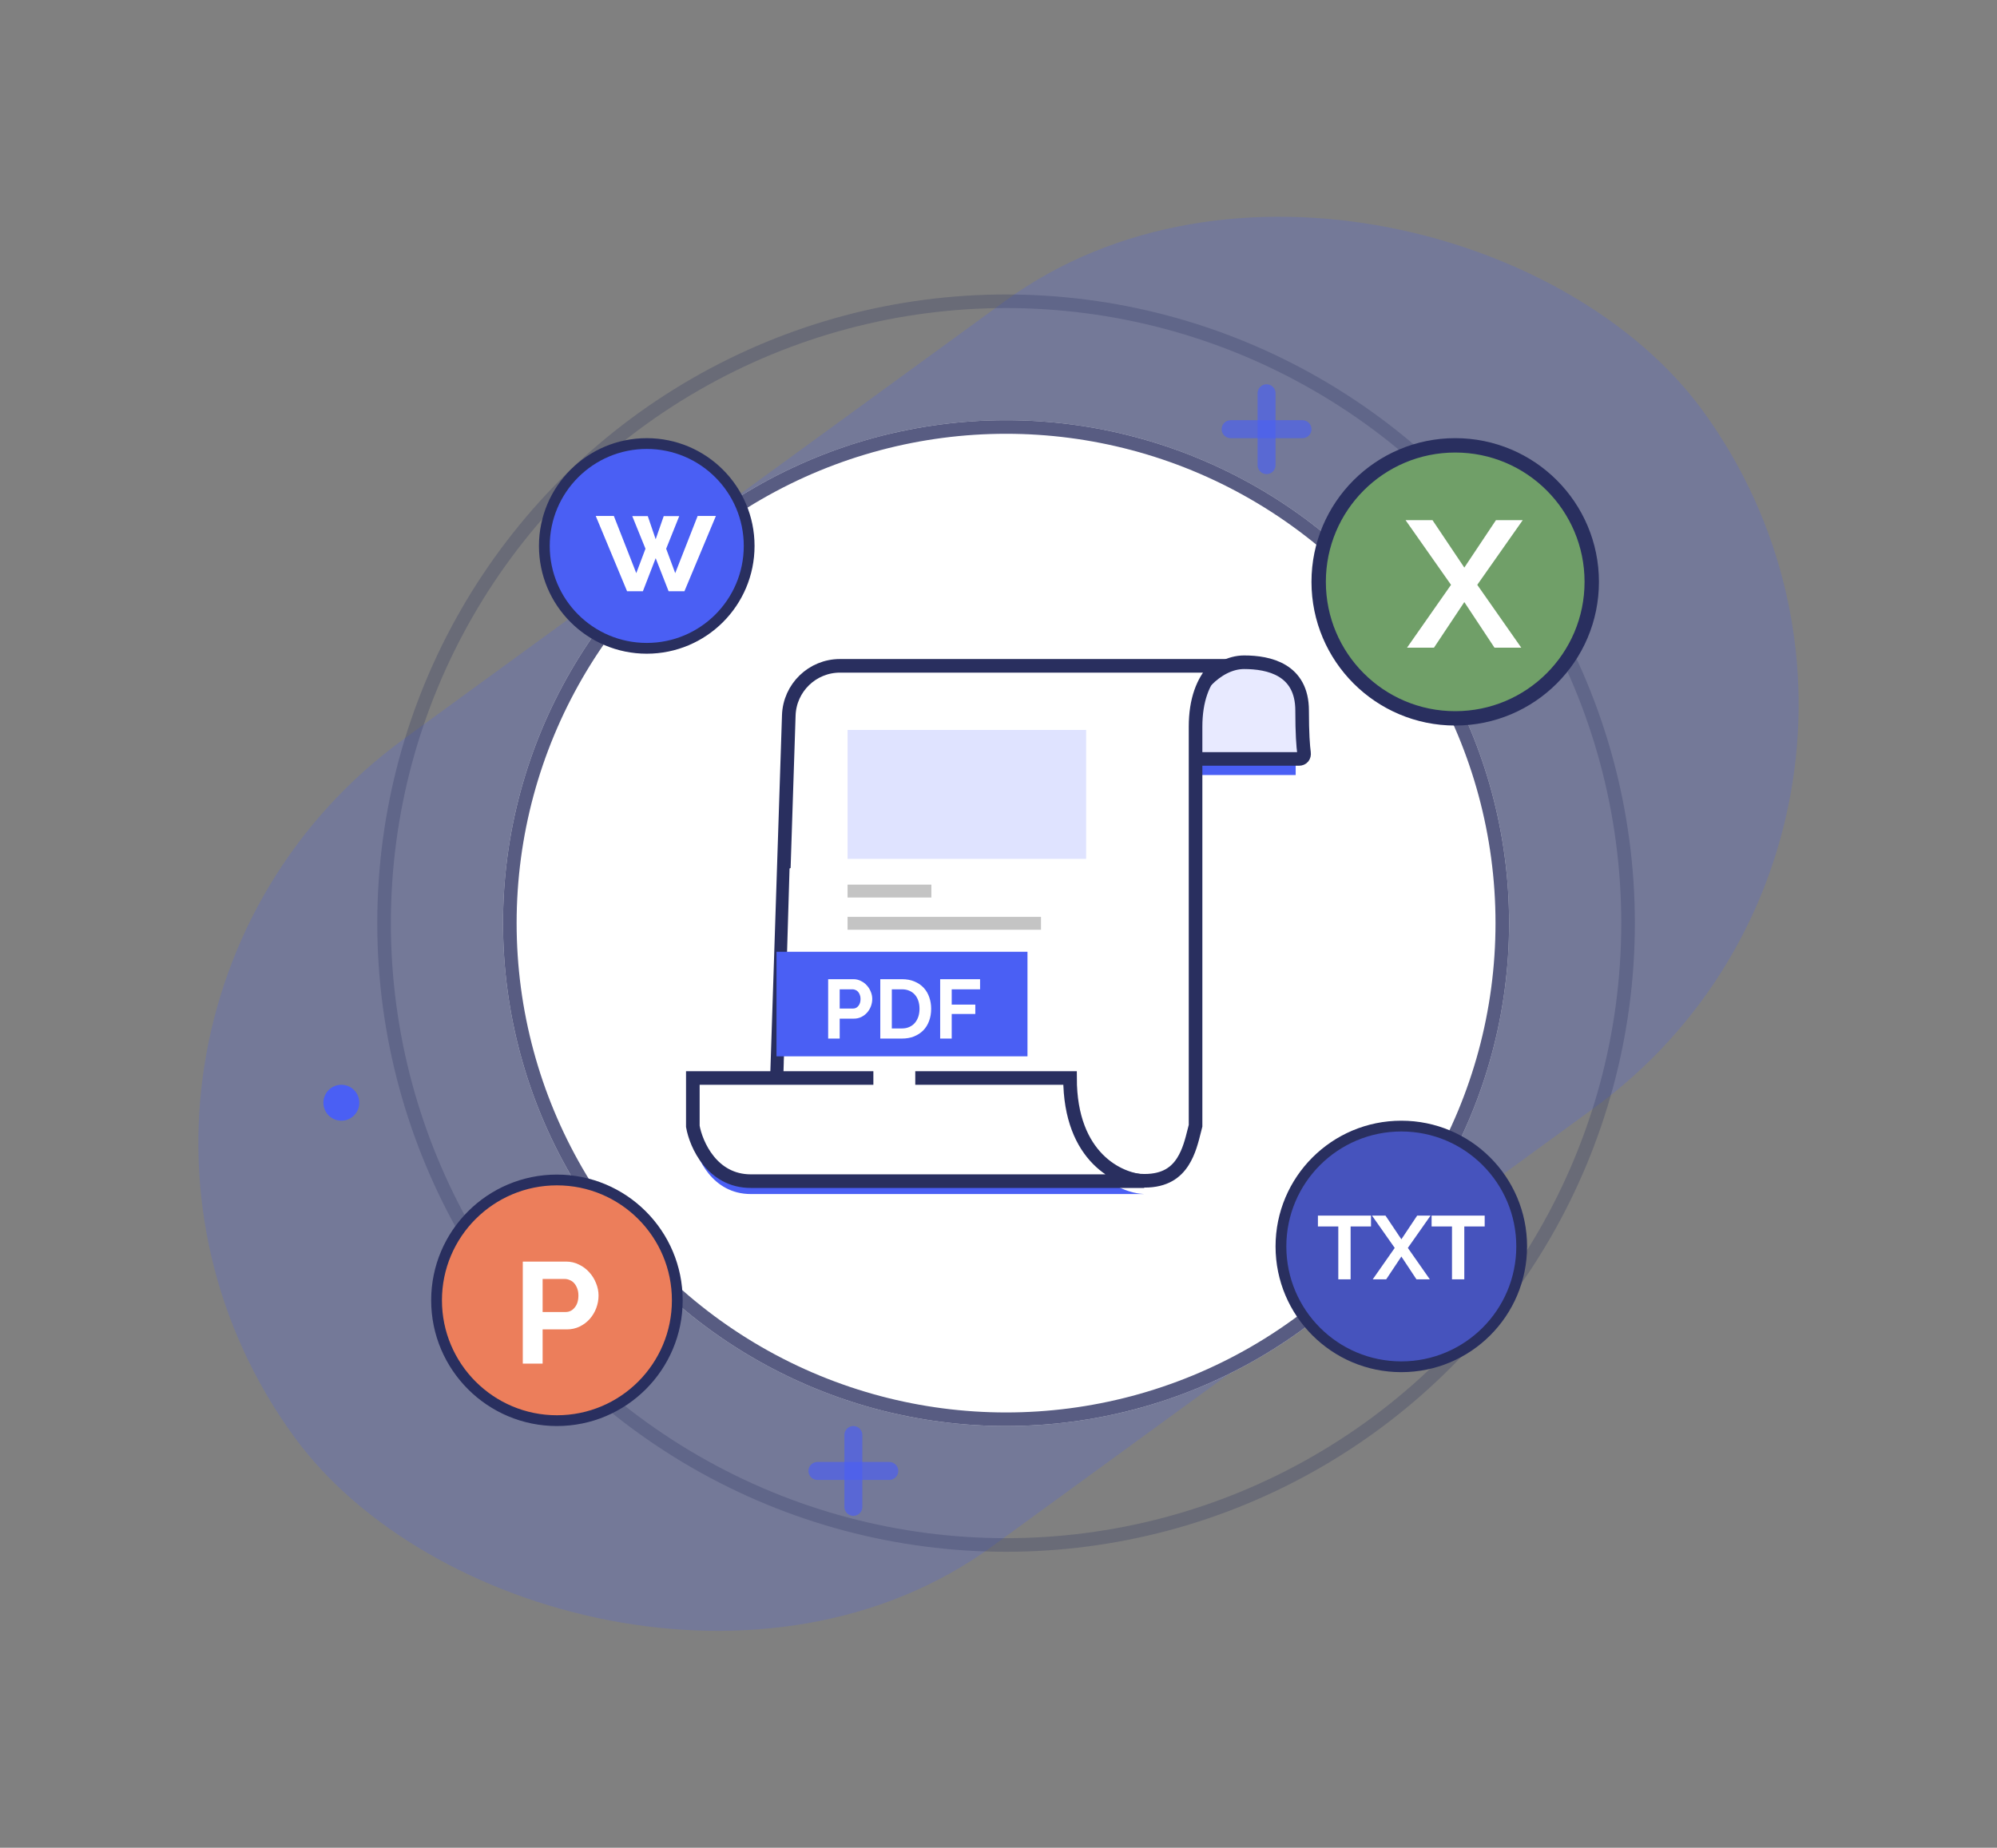 <svg width="161" height="149" viewBox="0 0 161 149" fill="none" xmlns="http://www.w3.org/2000/svg">
<rect x="0" y="0" width="161" height="149" fill="#808080" stroke="none"/>
<rect y="83.311" width="140.509" height="80.555" rx="40.278" transform="rotate(-36.076 0 83.311)" fill="#4A5FF4" fill-opacity="0.21"/>
<circle cx="81.11" cy="74.44" r="40.555" fill="white"/>
<circle cx="81.11" cy="74.44" r="40.007" stroke="#292F5F" stroke-opacity="0.78" stroke-width="1.095"/>
<circle cx="81.11" cy="74.44" r="50.146" stroke="#292F5F" stroke-opacity="0.26" stroke-width="1.095"/>
<circle cx="52.142" cy="44.024" r="8.256" fill="#4A5FF4" stroke="#292F5F" stroke-width="0.869"/>
<circle cx="44.9" cy="104.856" r="9.704" fill="#EC7E5B" stroke="#292F5F" stroke-width="0.869"/>
<circle cx="112.975" cy="100.511" r="9.704" fill="#4653BD" stroke="#292F5F" stroke-width="0.869"/>
<circle cx="117.32" cy="46.92" r="11.008" fill="#709F68" stroke="#292F5F" stroke-width="1.159"/>
<line x1="65.902" y1="118.616" x2="71.695" y2="118.616" stroke="#4A5FF4" stroke-opacity="0.66" stroke-width="1.448" stroke-linecap="round"/>
<line x1="99.215" y1="34.609" x2="105.009" y2="34.609" stroke="#4A5FF4" stroke-opacity="0.64" stroke-width="1.448" stroke-linecap="round"/>
<line x1="68.799" y1="115.719" x2="68.799" y2="121.513" stroke="#4A5FF4" stroke-opacity="0.66" stroke-width="1.448" stroke-linecap="round"/>
<line x1="102.112" y1="31.712" x2="102.112" y2="37.506" stroke="#4A5FF4" stroke-opacity="0.64" stroke-width="1.448" stroke-linecap="round"/>
<circle cx="27.52" cy="88.924" r="1.448" fill="#4A5FF4"/>
<path d="M104.459 58.601C104.459 55.274 101.773 54.703 99.78 54.703C97.493 54.703 95.535 57.215 95.362 58.601V62.5H104.459V58.601Z" fill="#4A5FF4"/>
<path d="M104.978 57.302C104.978 53.975 102.293 53.403 100.3 53.403C98.013 53.403 96.055 55.915 95.882 57.302V61.2H104.719C105.006 61.2 105.169 60.994 105.131 60.709C105.059 60.179 104.978 59.154 104.978 57.302Z" fill="#E8EAFF" stroke="#292F5F" stroke-width="1.097"/>
<path d="M86.266 87.97C86.266 94.415 90.251 96.2 92.243 96.287H60.535C57.417 96.287 56.117 93.341 55.857 91.868V87.97H70.412H86.266Z" fill="#4A5FF4"/>
<path d="M86.785 87.023V86.481L86.243 86.475L62.662 86.208L63.593 57.687C63.666 55.46 65.492 53.692 67.72 53.692H98.185C98.086 53.781 97.988 53.877 97.893 53.979C97.002 54.938 96.387 56.426 96.387 58.608V90.778C96.354 90.905 96.322 91.036 96.288 91.168C96.085 91.984 95.858 92.891 95.368 93.663C95.086 94.109 94.724 94.491 94.241 94.764C93.758 95.037 93.124 95.218 92.272 95.218C90.195 95.218 88.848 94.083 87.99 92.47C87.12 90.833 86.785 88.745 86.785 87.023Z" fill="white" stroke="#292F5F" stroke-width="1.097"/>
<path d="M90.294 56.256C91.07 54.95 92.461 54.649 93.283 54.71L90.294 56.256C89.951 56.833 89.728 57.607 89.728 58.633C89.728 61.98 92.243 83.407 92.243 92.648C91.965 94.217 88.181 95.247 85.338 95.247H59.412C58.227 94.898 55.857 92.841 55.857 87.401C57.697 87.401 61.322 87.45 63.135 87.45L63.654 70.037L90.294 56.256Z" fill="white"/>
<path d="M73.79 86.93C75.956 86.93 81.484 86.93 86.266 86.93C86.266 93.376 90.251 95.16 92.243 95.247C82.974 95.247 63.654 95.247 60.535 95.247C57.417 95.247 56.117 92.301 55.857 90.829V86.93H70.412" stroke="#292F5F" stroke-width="1.097"/>
<rect x="68.332" y="58.861" width="19.233" height="10.396" fill="#DFE3FF"/>
<rect x="62.602" y="76.75" width="20.234" height="8.431" fill="#4A5FF4"/>
<rect x="68.332" y="71.336" width="6.757" height="1.04" fill="#C4C4C4"/>
<rect x="68.332" y="73.935" width="15.594" height="1.04" fill="#C4C4C4"/>
<path d="M66.767 83.75V78.961H68.797C69.017 78.961 69.219 79.008 69.404 79.103C69.593 79.193 69.754 79.314 69.889 79.467C70.024 79.615 70.13 79.786 70.206 79.98C70.283 80.168 70.321 80.359 70.321 80.553C70.321 80.755 70.285 80.953 70.213 81.146C70.141 81.335 70.04 81.504 69.91 81.652C69.779 81.8 69.622 81.92 69.438 82.01C69.253 82.1 69.051 82.144 68.831 82.144H67.697V83.75H66.767ZM67.697 81.328H68.776C68.947 81.328 69.089 81.259 69.201 81.119C69.318 80.98 69.377 80.791 69.377 80.553C69.377 80.431 69.359 80.323 69.323 80.229C69.287 80.13 69.24 80.047 69.181 79.98C69.123 79.912 69.053 79.862 68.972 79.831C68.896 79.795 68.817 79.777 68.736 79.777H67.697V81.328ZM70.969 83.75V78.961H72.709C73.1 78.961 73.442 79.024 73.734 79.15C74.031 79.276 74.278 79.447 74.476 79.662C74.674 79.878 74.822 80.132 74.921 80.425C75.02 80.712 75.07 81.02 75.07 81.349C75.07 81.713 75.013 82.043 74.901 82.34C74.793 82.632 74.636 82.884 74.429 83.096C74.222 83.302 73.972 83.464 73.68 83.581C73.392 83.694 73.069 83.75 72.709 83.75H70.969ZM74.132 81.349C74.132 81.119 74.101 80.908 74.038 80.715C73.975 80.521 73.883 80.355 73.761 80.216C73.64 80.076 73.489 79.968 73.309 79.892C73.134 79.815 72.934 79.777 72.709 79.777H71.9V82.934H72.709C72.938 82.934 73.141 82.893 73.316 82.812C73.496 82.731 73.644 82.621 73.761 82.482C73.883 82.338 73.975 82.169 74.038 81.976C74.101 81.782 74.132 81.573 74.132 81.349ZM75.797 83.75V78.961H79.014V79.777H76.728V81.011H78.63V81.767H76.728V83.75H75.797Z" fill="white"/>
<path d="M56.245 41.607H57.716L55.179 47.678H53.904L52.861 45.013L51.83 47.678H50.556L48.029 41.607H49.489L51.297 46.218L52.039 44.249L50.973 41.618H52.224L52.861 43.484L53.51 41.618H54.762L53.707 44.249L54.437 46.218L56.245 41.607Z" fill="white"/>
<path d="M42.148 109.959V101.733H45.636C46.014 101.733 46.362 101.814 46.679 101.976C47.003 102.13 47.281 102.339 47.513 102.602C47.745 102.857 47.926 103.15 48.057 103.482C48.189 103.807 48.255 104.135 48.255 104.467C48.255 104.815 48.193 105.155 48.069 105.487C47.946 105.811 47.772 106.101 47.548 106.356C47.324 106.611 47.053 106.815 46.737 106.97C46.42 107.124 46.072 107.202 45.694 107.202H43.747V109.959H42.148ZM43.747 105.8H45.601C45.895 105.8 46.138 105.68 46.331 105.44C46.532 105.201 46.632 104.877 46.632 104.467C46.632 104.259 46.601 104.073 46.54 103.911C46.478 103.741 46.397 103.598 46.296 103.482C46.196 103.366 46.076 103.281 45.937 103.227C45.806 103.166 45.67 103.135 45.532 103.135H43.747V105.8Z" fill="white"/>
<path d="M110.532 98.9H108.888V103.166H107.895V98.9H106.252V98.024H110.532V98.9ZM111.699 98.024L112.98 99.936L114.255 98.024H115.334L113.502 100.631L115.276 103.166H114.197L112.98 101.326L111.756 103.166H110.67L112.444 100.631L110.612 98.024H111.699ZM119.697 98.9H118.053V103.166H117.061V98.9H115.417V98.024H119.697V98.9Z" fill="white"/>
<path d="M115.491 41.947L118.055 45.77L120.604 41.947H122.762L119.098 47.161L122.647 52.23H120.488L118.055 48.551L115.607 52.23H113.435L116.983 47.161L113.319 41.947H115.491Z" fill="white"/>
</svg>
